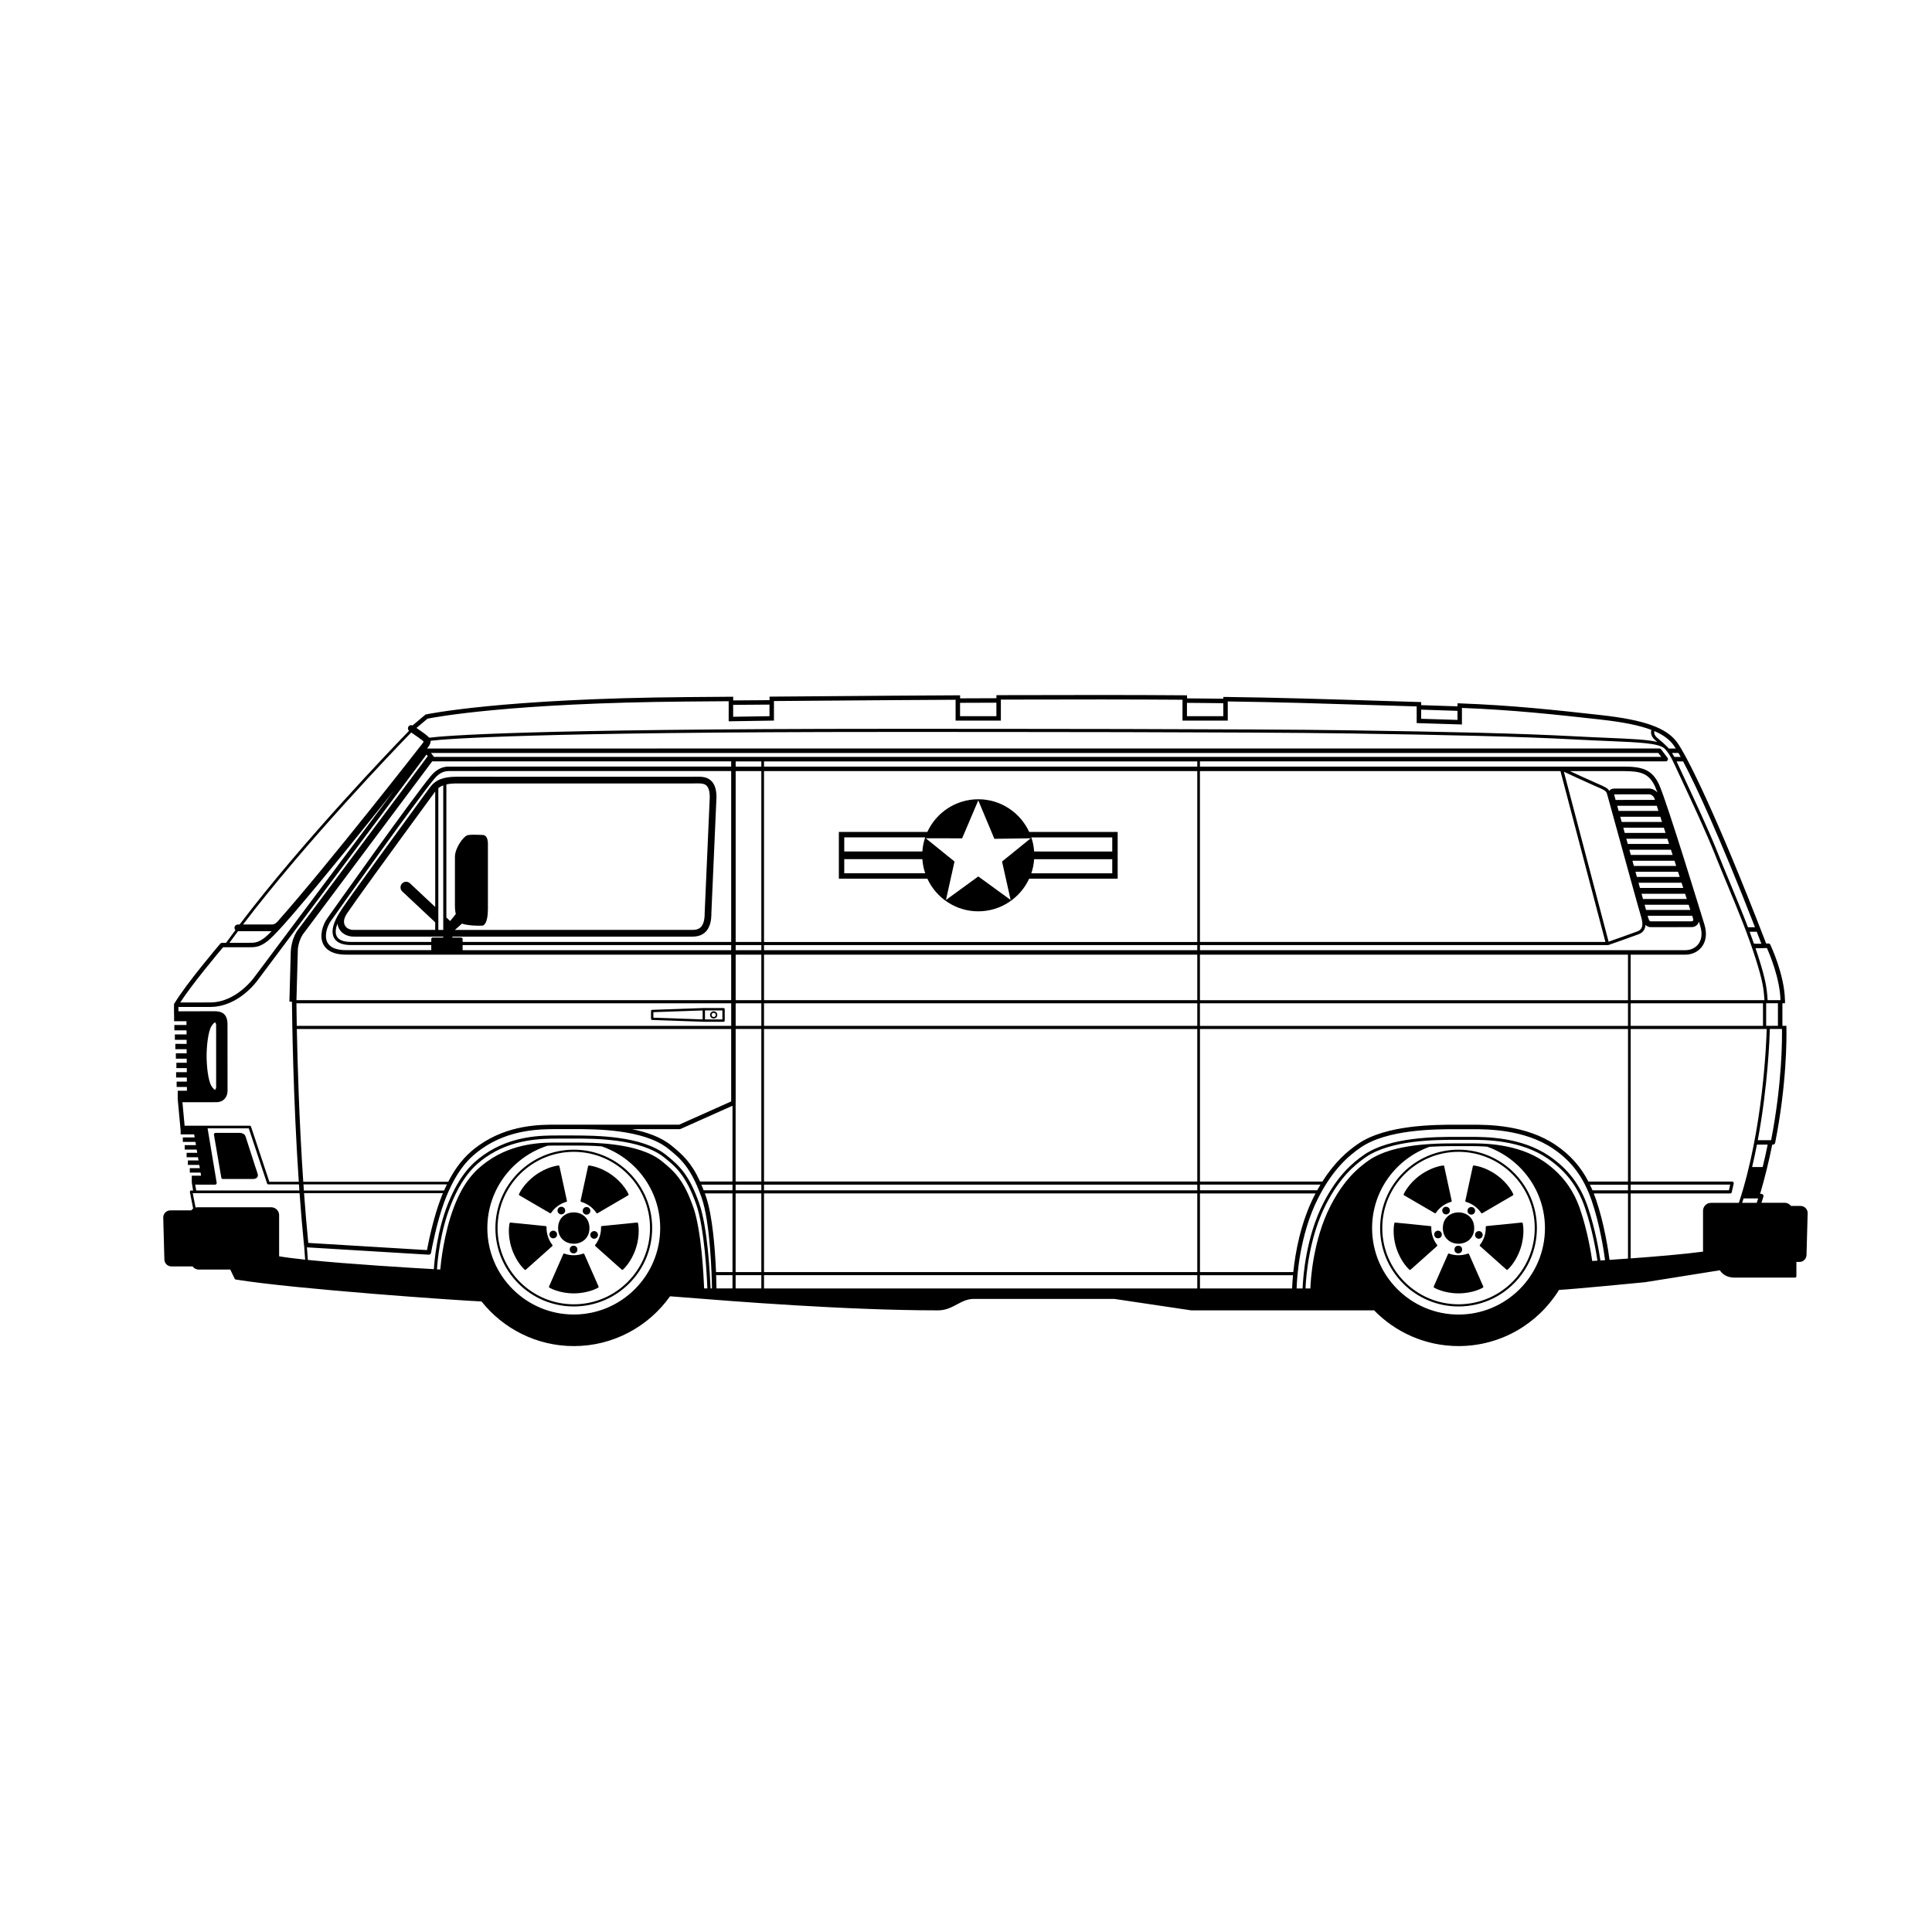<?xml version="1.0" encoding="UTF-8"?>
<!-- Uploaded to: ICON Repo, www.svgrepo.com, Generator: ICON Repo Mixer Tools -->
<svg fill="#000000" width="800px" height="800px" version="1.1" viewBox="144 144 512 512" xmlns="http://www.w3.org/2000/svg">
 <g>
  <path d="m335.75 411.14h-5.234-0.004c0 0.004-0.004 0-0.008 0l-13.68 0.48c-0.168 0.008-0.301 0.141-0.301 0.309v2.062c0 0.168 0.133 0.305 0.301 0.309l13.68 0.48h0.012 5.234c0.172 0 0.309-0.137 0.309-0.309v-3.023c0-0.168-0.137-0.309-0.309-0.309zm-5.543 3.012-13.059-0.457v-1.461l13.059-0.457zm5.234 0.012h-4.613v-2.402h4.613z"/>
  <path d="m333.13 413.92c0.527 0 0.957-0.43 0.957-0.957 0-0.527-0.43-0.957-0.957-0.957s-0.957 0.43-0.957 0.957c0 0.527 0.43 0.957 0.957 0.957zm0-1.512c0.305 0 0.555 0.25 0.555 0.555 0 0.305-0.25 0.555-0.555 0.555-0.305 0-0.555-0.25-0.555-0.555 0-0.309 0.246-0.555 0.555-0.555z"/>
  <path d="m203.05 456.45h7.996c0.672 0 0.992-0.27 1.141-0.492 0.188-0.285 0.207-0.656 0.055-1.016-0.07-0.168-0.648-1.906-3-9.246l-0.176-0.547c-0.223-0.703-1.023-0.906-1.473-0.918h-6.488c-0.125 0-0.238 0.055-0.316 0.148s-0.113 0.219-0.09 0.336l1.949 11.391c0.027 0.199 0.199 0.344 0.402 0.344z"/>
  <path d="m621.15 463.58h-2.527c-0.383-0.5-0.98-0.832-1.656-0.832h-6.168l0.512-1.59c0.059-0.18 0.027-0.375-0.086-0.531-0.113-0.152-0.289-0.242-0.48-0.242h-0.293c1.242-4.234 2.32-8.613 3.207-13.047h0.191c0.281 0 0.527-0.199 0.582-0.477 3.094-15.652 3.035-27.777 2.988-30.176v-0.828h-1.066v-5.984h0.691v-0.828h-0.016c-0.141-6.769-3.719-14.355-3.871-14.68-0.102-0.215-0.32-0.367-0.562-0.336-0.176 0.008-0.359 0.016-0.543 0.023-13.414-34.797-21.105-49.836-23.539-53.234-2.797-3.91-8.668-6.031-20.258-7.312l-0.156-0.02c-11.941-1.324-23.223-2.57-37.23-3.086l-0.613-0.023v0.812c-3.168-0.113-6.383-0.223-9.629-0.32v-0.812l-10.434-0.32c-14.133-0.441-28.75-0.898-41.398-1.039h-0.598v0.469c-2.242-0.023-4.43-0.047-6.543-0.066l-3.086-0.027v-0.809l-0.586-0.004c-12.734-0.098-28.867-0.109-49.328-0.039l-0.59 0.004v0.809c-3.164 0.012-6.375 0.023-9.629 0.035v-0.809l-0.594 0.004c-10.965 0.047-22.527 0.137-34.18 0.23l-15.73 0.121v0.93l-9.629 0.07v-0.977l-12.027 0.094c-49.551 0.391-69.172 4.551-69.367 4.594l-0.145 0.031-3.43 2.887c-0.387-0.172-0.844-0.059-1.086 0.301-0.246 0.367-0.172 0.84 0.141 1.133-4.203 4.328-28.199 29.281-44.895 51.324h-0.465c-0.492 0-0.887 0.398-0.887 0.887 0 0.23 0.094 0.438 0.238 0.598-0.844 1.129-1.672 2.254-2.469 3.363h-1.062c-0.172 0-0.34 0.074-0.453 0.207-0.367 0.43-8.934 10.508-12.105 15.742-0.113 0.109-0.18 0.258-0.18 0.422v2.465c0 0.039 0.016 0.074 0.023 0.109v1.844h3.281l0.008 0.992h-3.219v1.422h3.231l0.008 1.082h-3.102v1.422h3.109l0.008 1.082-2.992-0.008v1.422h2.992l0.008 1.082h-2.863v1.422h2.875l0.008 1.082h-2.746v1.422h2.758l0.008 1.082-2.836-0.008v1.422h2.84l0.008 1.082h-2.711v1.422h2.723l0.008 0.988h-2.438v2.113c0 0.027-0.012 0.055-0.008 0.086l0.008 0.098v0.07h0.008l0.742 8c0.004 0.023 0.016 0.043 0.02 0.062v1.141h3.582l0.137 0.809h-3.141v1.184h3.336l0.141 0.852h-2.977v1.184h3.176l0.141 0.852h-2.812v1.184h3.012l0.141 0.848h-2.816v1.184h3.016l0.145 0.852h-2.652v1.184h2.852l0.137 0.809h-2.469v1.895h0.039c-0.008 0.043-0.016 0.086-0.008 0.129l0.324 1.898h-0.508c-0.105 0-0.207 0.047-0.273 0.129-0.07 0.082-0.094 0.191-0.074 0.293l0.863 4.379c-0.191 0.129-0.355 0.293-0.492 0.477h-5.551c-1.039 0-1.883 0.844-1.883 1.895l0.301 11.078c0 1.039 0.844 1.883 1.883 1.883h5.582c0.383 0.5 0.98 0.832 1.66 0.832h8.34l1.172 2.434c0.051 0.109 0.152 0.184 0.27 0.203 15.965 2.586 60 5.613 65.137 5.812 5.734 7.199 14.57 11.828 24.473 11.828 10.512 0 19.82-5.219 25.496-13.195 0.68 0.043 2.168 0.164 4.219 0.324 11.605 0.93 42.434 3.402 66.805 3.402 2.059 0 3.566-0.809 5.023-1.586 1.391-0.742 2.703-1.445 4.445-1.445l37.23-0.004 20.398 3.035h48.359v-0.105c5.691 5.894 13.668 9.57 22.488 9.57 11.234 0 21.105-5.957 26.621-14.883 3.617-0.172 21.938-1.957 22.777-2.039l19.836-3.164c0.617 0.953 1.773 1.941 3.926 1.941h15.996c0.203 0 0.367-0.164 0.367-0.367v-3.785h0.801c1.039 0 1.883-0.844 1.883-1.871l0.301-11.098c-0.004-1.023-0.852-1.871-1.891-1.871zm-10.023-10.301h-2.797c0.469-1.988 0.891-3.973 1.273-5.938h2.844c-0.398 1.992-0.84 3.973-1.32 5.938zm2.238-7.121h-3.535c2.672-14.301 3.133-27.078 3.195-29.469h3.211c0.047 2.254 0.117 14.082-2.871 29.469zm-1.316-30.301v-5.984h3.121v5.984zm0.199-20.625c0.707 1.578 3.465 8.109 3.594 13.816h-3.406c-0.188-3.008-0.453-5.219-2.387-11.289-0.266-0.836-0.539-1.66-0.816-2.477 0.801 0.027 1.953-0.004 3.016-0.051zm-150.25 0.57v-1.352h108.22l0.066-0.023c0.055-0.02 5.367-1.871 7.934-2.828 1.348-0.508 1.793-1.465 1.852-2.504 0.324 0.352 0.77 0.609 1.414 0.609h0.004l10.801-0.008c0.66 0 1.246-0.281 1.609-0.766 0.16-0.215 0.258-0.461 0.316-0.727 0.129 0.426 0.258 0.836 0.371 1.211 0.73 2.394 0.141 3.902-0.484 4.746-0.762 1.027-2.035 1.645-3.41 1.645zm114.14 62.133h26.379l-0.332 1.492h-26.047l0.004-1.492zm-317.14-113.35-0.785-1.047h325.25l0.785 1.047zm203 113.35h31.938c-0.289 0.48-0.574 0.973-0.863 1.492h-31.074zm-195.4-64.312v-0.758c0-0.23-0.184-0.414-0.414-0.414h-2.32l0.035-0.234h63.621c2.129 0 3.602-0.875 4.375-2.606 0.629-1.406 0.629-2.973 0.629-3.688l1.348-30.641c0-2.328-0.605-3.875-1.852-4.727-1.047-0.715-2.254-0.723-3.184-0.723-0.234 0.008-0.492 0.004-0.809 0.012-0.207 0.004-0.395 0.008-0.566 0.008l-62.457-0.008c-3.551 0-5.606 0.828-7.094 2.856l-0.254 0.348c-7.703 10.527-20.961 28.688-23.176 32.031-0.074 0.109-0.129 0.219-0.195 0.328-0.93 1.355-2.981 4.769-1.789 7.09 0.664 1.297 2.199 1.953 4.559 1.953h21.234v1.246c0 0.035 0.012 0.07 0.02 0.105h-22.613c-2.566 0-4.227-0.695-4.941-2.062-0.852-1.641-0.176-4.098 0.93-5.672 1.848-2.625 23.148-32.621 27.398-37.656 0.816-0.965 1.98-2.07 3.805-2.07h74.883v45.281zm71.172 0.828v1.352h-71.191c0.008-0.035 0.02-0.07 0.02-0.105v-1.246zm-65.055-28.844c-0.211-0.215-0.477-0.324-0.746-0.324h-0.004c-0.047-0.004-1.184-0.074-2.285-0.074-1.258 0-1.676 0.094-1.879 0.164-1.012 0.348-3.242 3.344-3.242 5.731v12.578c-0.004 0.098-0.055 1.32 0.223 2.562l-1.484 1.84-1.008-0.941v-35.254c0.727-0.168 1.598-0.266 2.707-0.266h62.453c0.184 0 0.387-0.004 0.688-0.012 0.203-0.004 0.418-0.008 0.688-0.008 0.73 0.016 1.582 0 2.188 0.414 0.715 0.488 1.078 1.586 1.078 3.219l-1.348 30.641c0 0.629 0 1.941-0.477 3-0.48 1.074-1.332 1.555-2.754 1.555l-62.965 0.004 1.898-1.68c0.062 0.027 0.125 0.059 0.191 0.082 1.406 0.422 3.332 0.484 4.356 0.484 0.5 0 0.82-0.016 0.875-0.02 0.336-0.059 1.43-0.559 1.43-4.418v-17.434c-0.008-0.129-0.02-1.273-0.582-1.844zm-22.109 14.633 8.695 8.152 0.031 0.031v2.012h-21.59c-0.949 0-1.836-0.395-2.207-0.977-0.383-0.602-0.758-1.605 0.43-3.398 1.629-2.457 9.84-13.809 23.129-31.965l0.242-0.328v30.594l-6.699-6.285c-0.598-0.559-1.535-0.527-2.094 0.066-0.566 0.602-0.531 1.539 0.062 2.098zm-12.859 11.973h23.719l-0.012 0.234h-2.746c-0.23 0-0.414 0.184-0.414 0.414v0.758l-21.238 0.004c-2.019 0-3.309-0.508-3.82-1.508-0.453-0.887-0.285-2.106 0.191-3.359 0.078 0.574 0.273 1.129 0.609 1.656 0.707 1.109 2.129 1.801 3.711 1.801zm22.414-1.777v-37.566c0.352-0.293 0.781-0.539 1.305-0.734v38.305zm2.727-43.281c-2.336 0-3.809 1.422-4.711 2.492-4.277 5.062-25.617 35.109-27.465 37.742-1.273 1.809-2.133 4.742-1.012 6.898 0.641 1.23 2.199 2.703 5.992 2.703h102.08v12.059l-115.21-0.004 0.379-13.734c0.395-2.719 1.586-4.07 1.703-4.199l33.914-45.375c0.047 0.012 0.094 0.031 0.145 0.031h79.066v1.383zm-38.359 112.34c-0.039-0.539-0.074-1.074-0.113-1.613h38.023c-0.254 0.516-0.504 1.047-0.754 1.613zm36.855 0.711c-0.102 0.238-0.203 0.469-0.301 0.715-0.148 0.367-0.289 0.742-0.43 1.121-0.047 0.125-0.09 0.258-0.137 0.387-0.094 0.258-0.184 0.512-0.273 0.773-0.051 0.152-0.102 0.305-0.152 0.453-0.082 0.242-0.16 0.484-0.238 0.73-0.051 0.156-0.098 0.312-0.148 0.469-0.074 0.246-0.152 0.492-0.223 0.738-0.043 0.152-0.09 0.301-0.133 0.449-0.078 0.266-0.152 0.531-0.227 0.793-0.035 0.125-0.074 0.254-0.109 0.379-0.102 0.371-0.199 0.738-0.293 1.098-0.008 0.023-0.012 0.047-0.02 0.07-0.098 0.371-0.188 0.73-0.277 1.09-0.031 0.125-0.059 0.238-0.086 0.359-0.059 0.242-0.117 0.48-0.172 0.715-0.031 0.129-0.059 0.258-0.09 0.383-0.051 0.219-0.098 0.43-0.148 0.641-0.027 0.121-0.055 0.234-0.078 0.348-0.047 0.211-0.09 0.41-0.133 0.605-0.023 0.102-0.043 0.199-0.062 0.297-0.047 0.219-0.09 0.426-0.133 0.625-0.012 0.059-0.023 0.117-0.035 0.172-0.105 0.52-0.191 0.961-0.262 1.309-0.008 0.031-0.012 0.055-0.016 0.082-0.02 0.098-0.039 0.203-0.055 0.281l-31.457-1.902c-0.43-4.328-0.801-8.766-1.121-13.188l36.809 0.004zm-37.02-3.031c-1.082-15.977-1.523-31.41-1.703-40.48h115.11v19.195l-13.781 6.16h-32.254c-4.598-0.031-13.043-0.004-20.766 5.441-2.551 1.797-5.441 4.367-8.176 9.684zm-1.719-41.312c-0.051-2.68-0.078-4.731-0.09-5.984h115.22v5.984zm357.57-30.715-0.379-1.375h11.676l0.441 1.375zm12.234 1.539 0.242 0.758c0.07 0.234 0.055 0.441-0.039 0.566-0.09 0.121-0.254 0.148-0.375 0.148l-10.801 0.008c-0.254 0-0.422-0.055-0.742-1.137l-0.094-0.344zm-13.043-4.457-0.379-1.375h11.543l0.441 1.375zm-0.805-2.918-0.379-1.375h11.414l0.441 1.375zm-0.809-2.914-0.379-1.375h11.281l0.441 1.375zm-0.805-2.918-0.379-1.375h11.148l0.441 1.375zm-0.805-2.914-0.379-1.375h11.016l0.441 1.375zm-0.809-2.914-0.379-1.375h10.887l0.441 1.375zm-0.805-2.918-0.379-1.375h10.754l0.441 1.375zm-0.809-2.914-0.379-1.375h10.621l0.441 1.375zm-0.805-2.914-0.379-1.375h10.488l0.441 1.375zm-0.805-2.918-0.301-1.094c-0.055-0.176-0.074-0.297-0.086-0.371 0.039-0.004 0.094-0.008 0.16-0.008l9.125-0.008c0.574 0 1.238 0.535 1.422 1.168l0.102 0.312zm8.891-3.019-9.125 0.008c-0.246 0-1 0-1.434 0.586-0.012 0.016-0.016 0.035-0.023 0.051-0.363-0.746-0.996-1.027-3.481-2.109-2.074-0.906-4.984-2.25-6.93-3.156h14.148c4.578 0 6.758 0.562 8.391 4.051 0.16 0.344 0.379 0.898 0.648 1.613-0.574-0.629-1.387-1.043-2.195-1.043zm-14.391-0.707c2.981 1.297 2.981 1.297 3.305 2.387 0.129 0.441 1.121 4.047 2.375 8.613 2.414 8.781 5.719 20.805 6.59 23.734 0.648 2.18 0.352 3.328-1 3.832-2.219 0.832-6.5 2.332-7.629 2.727l-11.852-45.047c1.668 0.781 5.594 2.613 8.211 3.754zm2.801 41.367h-107.46v-45.281h95.543zm6.688 16.25h35.07v5.984h-35.07zm0-0.828v-12.059h14.539c1.746 0 3.375-0.793 4.359-2.125 1.113-1.5 1.348-3.559 0.668-5.797-0.102-0.328-10.047-32.906-12.043-37.18-1.883-4.027-4.551-4.734-9.461-4.734h-112.21v-1.383h123.44c0.223 0 0.43-0.125 0.531-0.328s0.078-0.441-0.059-0.621l-1.68-2.231c-0.113-0.148-0.285-0.234-0.473-0.234l-326.57 0.004c0.117-0.148 0.199-0.258 0.211-0.27 0.555-0.738 0.77-1.281 0.73-1.789 4.477-0.508 27.137-2.328 121.68-2.328 28.543 0 95.383 0 121.64 0.395 26.551 0.398 44.898 0.789 60.113 1.605 3.219 0.172 6.086 0.297 8.621 0.402 8.316 0.355 13.145 0.562 14.828 1.887 0.039 0.039 0.074 0.07 0.113 0.113l0.004-0.004c0.07 0.062 0.141 0.125 0.195 0.191l0.113 0.137c0.59 0.703 1.199 1.434 2.231 3.672 0.555 1.203 1.219 2.629 1.949 4.191 2.715 5.812 6.43 13.773 8.656 19.34 1.281 3.203 2.508 6.156 3.676 8.973 2.801 6.758 5.223 12.59 7.305 19.137 1.898 5.961 2.16 8.043 2.344 11.039zm34.648-14.953c-0.938 0.02-1.723 0.016-1.98-0.027-0.371-1.059-0.746-2.113-1.137-3.156h1.883c0.406 1.043 0.816 2.106 1.234 3.184zm-1.695-4.367h-1.867c-1.383-3.629-2.879-7.246-4.508-11.172-1.164-2.812-2.391-5.766-3.672-8.965-2.234-5.586-5.957-13.559-8.672-19.383-0.73-1.562-1.395-2.988-1.949-4.188-0.039-0.09-0.078-0.16-0.117-0.246h1.73c3.492 6.59 9.777 20.215 19.055 43.953zm-20.281-46.184c0.184 0.32 0.379 0.668 0.59 1.047h-1.684c-0.219-0.414-0.422-0.754-0.609-1.047zm-6.402-5.809c2.387 1.012 4.035 2.246 5.129 3.777 0.164 0.227 0.352 0.512 0.562 0.848h-1.863c-0.055-0.066-0.109-0.133-0.164-0.195l-0.113-0.133c-0.109-0.133-0.242-0.254-0.383-0.371-0.559-0.586-1.121-1.062-1.625-1.473-1.086-0.891-1.723-1.43-1.543-2.453zm-61.793-5.676c3.242 0.098 6.457 0.207 9.629 0.32v2.398l-9.629-0.297zm-62.059-1.801 3.074 0.027c2.117 0.02 4.309 0.043 6.551 0.066v3.438h-9.629zm-60.133-0.004c3.254-0.016 6.465-0.027 9.629-0.035v3.574h-9.629zm-60.133 0.539 9.629-0.07v3.074l-9.629 0.148zm-81 3.656c1.844-0.371 21.777-4.168 68.98-4.539l10.836-0.086v5.324l11.996-0.188v-5.18l14.555-0.113c11.445-0.09 22.797-0.176 33.582-0.227v5.527l11.996 0.004v-5.574c19.859-0.062 35.621-0.051 48.137 0.039v5.535h11.996v-5.082c12.5 0.148 26.871 0.598 40.777 1.031l9.285 0.285v4.418l11.996 0.371v-4.387c13.684 0.523 24.785 1.754 36.531 3.055l0.156 0.02c5.957 0.66 10.324 1.531 13.508 2.738-0.348 1.492 0.5 2.328 1.551 3.195-2.574-0.625-6.742-0.809-12.957-1.074-2.535-0.109-5.398-0.23-8.613-0.402-15.23-0.816-33.586-1.207-60.148-1.605-26.266-0.395-93.113-0.395-121.66-0.395-96.898 0-118.07 1.852-122.02 2.356-0.137-0.152-0.289-0.266-0.406-0.348-0.219-0.273-1.23-1.027-3-2.238zm-4.312 3.664c1.375 0.934 2.805 1.949 3.004 2.144 0.09 0.113 0.188 0.199 0.297 0.285-0.055 0.102-0.148 0.254-0.305 0.465-0.25 0.324-25.34 32.484-38.457 47.246-0.648 0.727-1.328 0.742-1.387 0.742h-7.719c16.746-22.023 40.605-46.805 44.566-50.883zm-45.91 52.66h8.898c-0.68 0.703-1.293 1.293-1.742 1.645-1.832 1.441-2.742 1.449-4.504 1.43h-4.914c0.738-1.016 1.492-2.039 2.262-3.074zm-3.953 4.258h6.602c1.859 0.012 3.086 0.016 5.246-1.684 0.902-0.711 2.363-2.242 3.801-3.828 0.027-0.031 0.059-0.055 0.086-0.086 0.152-0.172 0.312-0.355 0.469-0.531 1.23-1.379 2.387-2.727 3.074-3.535 8.031-9.363 18.637-22.57 26.062-31.934l-37.016 49.469c-0.047 0.07-4.742 6.754-11.758 6.754l-7.918 0.008c3.168-4.906 10.152-13.215 11.352-14.633zm-10.195 47.281-0.574-6.215 8.953-0.008c2.074 0 3-1.508 3-3.004l-0.012-17.656c-0.004-3.086-1.926-3.441-3.375-3.441l-9.625 0.008v-1.148h8.395c7.629 0 12.527-6.969 12.719-7.246l44.633-59.652 0.324 0.43-34.07 45.594c-0.09 0.098-2.258 2.422-2.258 7.074l-0.336 12.395 0.672 0.02v0.012c0.047 4.805 0.328 25.727 1.812 47.703h-7.801l-4.856-14.613c-0.047-0.145-0.184-0.242-0.336-0.242l-17.266-0.004zm5.828-18.441c0-2.422 0.359-6.562 1.348-8.031 0.598-0.887 0.879-0.898 0.891-0.898 0.086 0 0.246 0.324 0.285 0.613l0.004 16.586c-0.043 0.336-0.203 0.66-0.289 0.66-0.012 0-0.297-0.012-0.891-0.898-0.988-1.473-1.348-5.609-1.348-8.031zm2.254 34.066c0.23 0 0.414-0.184 0.414-0.414 0-0.02-0.008-0.039-0.012-0.059h0.02l-2.414-14.441h10.914l4.856 14.613c0.047 0.145 0.184 0.242 0.336 0.242h8.105c0.035 0.535 0.074 1.074 0.113 1.613h-27.34l-0.266-1.555zm16.965 18.992v-10.898c0-1.156-0.938-2.094-2.094-2.094h-19.551c-0.172 0-0.336 0.027-0.496 0.066l-0.75-3.801h28.312c0.336 4.633 0.723 9.285 1.18 13.809 0.004 0.031 0.02 0.062 0.027 0.094l0.27 3.715c-2.758-0.293-5.133-0.59-6.898-0.891zm78.086 15.426c-12.629 0-22.906-10.277-22.906-22.906 0-10.215 6.727-18.887 15.977-21.832 1.008-0.039 1.926-0.043 2.719-0.043h0.227 4.023 0.059c1.785 0 4.398 0.008 7.281 0.215 9.012 3.082 15.52 11.617 15.52 21.656 0.004 12.633-10.27 22.91-22.898 22.91zm34.543-6.914c-0.117-3.133-0.703-15.367-2.879-21.551-2.5-7.098-4.918-9.426-8.328-12.168-6.121-4.918-18.07-4.938-23.293-4.938h-0.062-3.969c-4.164-0.031-11.824-0.004-18.82 4.922-3.055 2.152-6.254 5.113-8.953 12.176-2.641 6.922-3.465 14.738-3.625 16.551-0.207-0.012-0.508-0.027-0.871-0.047 0.133-2.148 0.805-9.969 3.746-17.246 2.981-7.367 6.266-10.395 9.094-12.387 7.117-5.019 15.043-4.984 19.258-5.016h4.223c5.301-0.02 17.691 0 23.902 5 2.945 2.371 5.727 4.609 8.469 12.383 2.203 6.258 2.84 19.031 2.969 22.32zm1.699 0c-0.125-3.281-0.734-16.121-3.019-22.598-2.621-7.441-5.156-9.883-8.727-12.754-6.441-5.184-19.016-5.152-24.492-5.18h-4.156c-4.375-0.012-12.402-0.004-19.734 5.164-2.926 2.059-6.324 5.188-9.383 12.754-2.984 7.387-3.668 15.316-3.809 17.508-5.773-0.324-22.262-1.309-33.398-2.445l-0.242-3.336 32.27 1.949h0.035c0.285 0 0.535-0.207 0.586-0.492 0-0.008 0.008-0.043 0.02-0.113 0.168-0.941 1.41-7.668 3.43-13.223 0.164-0.449 0.332-0.895 0.504-1.324 3.086-7.648 6.371-10.723 9.469-12.906 7.277-5.133 15.352-5.223 19.832-5.223h0.246 4.504c5.57 0 18.426 0.023 24.859 5.203 3.066 2.469 5.965 4.797 8.816 12.902 2.371 6.727 2.723 21.102 2.773 24.109l-0.383 0.008zm5.82 0h-4.242c-0.012-0.68-0.035-1.918-0.094-3.512h4.336zm0-4.336h-4.367c-0.234-5.703-0.887-14.977-2.715-20.164-0.082-0.234-0.164-0.453-0.25-0.68h7.332zm0-21.672h-7.641c-0.203-0.523-0.402-1.02-0.605-1.492h8.246zm0-2.324h-8.605c-2.258-4.965-4.602-7.133-7.668-9.602-2.719-2.191-6.477-3.492-10.371-4.277h12.645c0.082 0 0.164-0.02 0.242-0.051l13.758-6.148-0.004 20.078zm7.641 28.332h-6.812v-3.512h6.812zm0-4.336h-6.812v-20.844h6.812zm0-21.672h-6.812v-1.492h6.812zm0-2.324h-6.812v-20.801c0-0.016 0.012-0.023 0.012-0.039v-19.582h6.801zm0-41.25h-6.801v-5.984h6.801zm0-6.812h-6.801v-12.059h6.801zm0-13.242h-6.801v-1.352h6.801zm0-2.18h-6.801v-45.281h6.801zm0-46.469h-6.801v-1.383h6.801zm115.53 138.29h-114.82v-3.512h114.82zm0-4.336h-114.82v-20.844h114.82zm0-21.672h-114.82v-1.492h114.82zm0-2.324h-114.82v-40.422h114.82zm0-41.25h-114.82v-5.984h114.82zm0-6.812h-114.82v-12.059h114.82zm0-13.242h-114.82v-1.352h114.82zm0-2.18h-114.82v-45.281h114.82zm0-46.469h-114.82v-1.383h114.82zm25.137 138.29h-24.426v-3.512h24.652c-0.152 1.625-0.207 2.848-0.227 3.512zm-24.426-4.336v-20.844h30.633c-0.105 0.203-0.215 0.398-0.32 0.605-3.672 7.172-5.055 15.223-5.578 20.234zm68.523 11.25c-12.629 0-22.906-10.277-22.906-22.906 0-9.93 6.359-18.379 15.211-21.547 0.039-0.004 0.074-0.008 0.113-0.008 1.98-0.125 3.801-0.164 5.293-0.172h0.242c0.191 0 0.383-0.004 0.562-0.004h0.723 3.648c0.258 0 0.551 0 0.859 0.004 0.07 0 0.152 0 0.223 0.004 0.258 0 0.535 0.008 0.82 0.012 0.09 0.004 0.188 0.004 0.281 0.008 0.301 0.008 0.617 0.02 0.941 0.031 0.086 0.004 0.168 0.008 0.258 0.012 0.414 0.02 0.848 0.043 1.293 0.074 8.918 3.133 15.344 11.617 15.344 21.598-0.004 12.617-10.277 22.895-22.906 22.895zm35.43-14.199c-0.215-1.516-1.18-7.816-3.238-13.797-1.023-2.973-2.426-5.512-4.25-7.734-0.055-0.066-0.105-0.129-0.16-0.191-0.41-0.488-0.84-0.961-1.297-1.418-0.102-0.102-0.199-0.207-0.301-0.309-0.43-0.418-0.879-0.82-1.348-1.215-0.129-0.109-0.25-0.223-0.379-0.328-0.59-0.477-1.207-0.941-1.859-1.391-0.414-0.281-0.836-0.547-1.266-0.797-0.141-0.082-0.285-0.16-0.43-0.238-0.289-0.16-0.578-0.32-0.867-0.469-0.168-0.086-0.336-0.164-0.508-0.242-0.27-0.129-0.543-0.258-0.816-0.375-0.176-0.078-0.355-0.152-0.531-0.223-0.27-0.109-0.539-0.219-0.812-0.316-0.176-0.066-0.355-0.129-0.531-0.191-0.277-0.098-0.555-0.188-0.832-0.273-0.168-0.055-0.332-0.105-0.5-0.156-0.301-0.086-0.598-0.168-0.898-0.246-0.141-0.035-0.285-0.078-0.426-0.113-0.383-0.094-0.762-0.18-1.137-0.258-0.055-0.012-0.113-0.027-0.168-0.039-0.438-0.09-0.871-0.172-1.301-0.242-0.102-0.02-0.199-0.031-0.301-0.047-0.32-0.051-0.641-0.102-0.957-0.145-0.141-0.02-0.277-0.035-0.418-0.051-0.27-0.031-0.535-0.066-0.797-0.094-0.148-0.016-0.293-0.031-0.438-0.043-0.246-0.023-0.492-0.047-0.73-0.062-0.141-0.012-0.281-0.023-0.422-0.031-0.238-0.02-0.473-0.031-0.703-0.043-0.125-0.008-0.25-0.016-0.371-0.02-0.246-0.012-0.484-0.02-0.719-0.027-0.094-0.004-0.188-0.008-0.277-0.008-0.289-0.008-0.562-0.016-0.828-0.02h-0.086-0.055c-0.242-0.004-0.469-0.004-0.691-0.008h-0.137-0.754-3.68-0.129c-0.738 0-1.621 0.004-2.602 0.02h-0.078c-0.324 0.008-0.664 0.016-1.012 0.023h-0.055c-0.035 0-0.074 0.004-0.113 0.004-0.32 0.008-0.645 0.02-0.98 0.031-0.023 0-0.051 0.004-0.074 0.004-0.535 0.02-1.094 0.051-1.66 0.086-0.258 0.016-0.516 0.031-0.777 0.051-0.195 0.016-0.391 0.031-0.59 0.047-0.297 0.023-0.598 0.051-0.898 0.078-0.176 0.016-0.348 0.031-0.527 0.051-0.383 0.039-0.77 0.086-1.16 0.133-0.102 0.012-0.199 0.023-0.301 0.035-0.504 0.066-1.012 0.141-1.516 0.223-0.074 0.012-0.152 0.027-0.227 0.039-0.426 0.074-0.852 0.148-1.277 0.234-0.129 0.023-0.258 0.055-0.387 0.078-0.387 0.082-0.773 0.168-1.16 0.262-0.121 0.027-0.242 0.059-0.363 0.086-0.473 0.121-0.945 0.25-1.406 0.387-0.02 0.008-0.035 0.008-0.051 0.016-0.484 0.148-0.965 0.309-1.434 0.48-0.102 0.039-0.203 0.078-0.305 0.121-0.352 0.133-0.695 0.273-1.035 0.426-0.137 0.059-0.27 0.125-0.406 0.184-0.312 0.148-0.617 0.301-0.914 0.461-0.121 0.066-0.242 0.129-0.363 0.195-0.402 0.23-0.797 0.469-1.168 0.727-0.254 0.176-0.52 0.367-0.785 0.562-0.047 0.035-0.094 0.07-0.141 0.105-0.578 0.43-1.18 0.914-1.809 1.465-0.004 0.004-0.008 0.008-0.012 0.008-0.32 0.281-0.645 0.586-0.977 0.906l-0.008 0.008c-2.066 2.016-4.297 4.836-6.453 9.047-4.668 9.121-5.258 19.855-5.328 21.867h-1.281c0.125-3.086 0.879-13.398 5.406-22.246 3.676-7.184 7.562-10.469 10.535-12.531 6.652-4.613 18.703-4.617 23.895-4.617h0.023 3.859c3.945 0 13.191 0 20.434 4.938 4.82 3.285 7.957 7.398 9.863 12.941 2.039 5.926 3.055 12.145 3.348 14.145-0.613 0.035-1.094 0.066-1.383 0.082zm2.164-0.133c-0.285-1.957-1.309-8.301-3.391-14.348-1.965-5.711-5.195-9.945-10.164-13.332-7.441-5.07-16.852-5.07-20.871-5.07h-3.875-0.023c-5.246 0-17.465 0.008-24.32 4.758-3.047 2.113-7.027 5.477-10.781 12.816-4.606 9-5.367 19.484-5.492 22.598h-1.586c0.078-2.641 0.715-14.188 5.754-24.035 3.898-7.621 8.016-11.102 11.168-13.285 7.047-4.883 19.848-4.891 25.355-4.891h0.023 4.113c4.188 0 13.996 0 21.672 5.231 4.871 3.32 7.988 7.547 10.109 13.699 2.199 6.391 3.262 13.594 3.551 15.781-0.445 0.027-0.863 0.055-1.242 0.078zm7.316-0.5c-1.801 0.129-3.465 0.242-4.891 0.34-0.281-2.141-1.359-9.531-3.617-16.09-0.18-0.523-0.379-1.016-0.574-1.512h9.082zm0-18.09h-9.398c-0.219-0.52-0.453-1.004-0.691-1.492h10.09zm0-2.324h-10.492c-2.074-3.996-4.824-7.07-8.578-9.629-7.973-5.434-18.039-5.434-22.336-5.434h-4.129-0.023c-5.602 0-18.668 0.008-26.016 5.102-2.691 1.863-6.059 4.648-9.41 9.961h-32.449v-40.422h113.44zm0-41.25h-113.44v-5.984h113.44zm0-6.812h-113.44v-12.059h113.44zm21.98 53.707c-1.152 0-2.094 0.938-2.094 2.094v10.836c-5.246 0.695-12.934 1.336-19.176 1.789v-17.211h26.383c0.195 0 0.363-0.133 0.406-0.324l0.516-2.324c0.027-0.125-0.004-0.25-0.082-0.348-0.078-0.098-0.195-0.156-0.324-0.156h-26.895v-40.422h36.047c-0.09 3.356-0.945 26.574-7.379 46.062zm12.137 0h-3.867c0.125-0.391 0.258-0.785 0.379-1.18h3.867z"/>
  <path d="m403.25 385.51c5.977 0 11.137-3.551 13.492-8.656h23.453v-12.387h-23.453c-2.352-5.106-7.512-8.656-13.492-8.656-5.981 0-11.141 3.551-13.492 8.656h-23.453v12.387h23.453c2.348 5.106 7.512 8.656 13.492 8.656zm35.512-19.594v3.742l-20.703-0.004c-0.086-1.301-0.344-2.551-0.746-3.738zm-20.703 5.777 20.703 0.004v3.742l-21.453-0.004c0.402-1.188 0.66-2.441 0.75-3.742zm-50.324-5.793 21.449 0.008c-0.402 1.184-0.66 2.441-0.746 3.738l-20.703-0.004zm0 9.523v-3.742l20.703 0.004c0.09 1.301 0.344 2.555 0.75 3.742zm31.242-9.262 0.105-0.254 0.094-0.219 0.43-1.008 0.094-0.215 3.551-8.355 3.504 8.355 0.09 0.215 0.422 1.008 0.09 0.215 0.168 0.395 9.633-0.145-4.316 3.492-0.266 0.219-1.988 1.609-0.266 0.215-0.773 0.625 0.699 3.113 0.047 0.215 0.223 0.992 0.047 0.215 1.262 5.656-7.769-5.656-0.293-0.215-0.508-0.371-0.508 0.371-0.297 0.215-7.766 5.656 1.258-5.656 0.047-0.215 0.223-0.996 0.047-0.215 0.695-3.113-0.781-0.629-0.266-0.215-1.992-1.609-0.266-0.215-4.305-3.484z"/>
  <path d="m296.06 448.68c-11.453 0-20.773 9.32-20.773 20.773s9.316 20.773 20.773 20.773c11.453 0 20.773-9.32 20.773-20.773 0-11.457-9.32-20.773-20.773-20.773zm0 40.973c-11.141 0-20.203-9.062-20.203-20.203 0-11.141 9.062-20.203 20.203-20.203s20.203 9.062 20.203 20.203c-0.004 11.141-9.062 20.203-20.203 20.203z"/>
  <path d="m300.21 469.45c0 5.539-8.309 5.539-8.309 0 0-5.539 8.309-5.539 8.309 0"/>
  <path d="m297.02 475.14c0 1.355-2.035 1.355-2.035 0s2.035-1.355 2.035 0"/>
  <path d="m298.84 476.34c-0.047-0.102-0.152-0.16-0.266-0.133-0.023 0.008-0.051 0.016-0.074 0.027-1.555 0.555-3.305 0.562-4.863 0.008-0.027-0.02-0.059-0.031-0.094-0.039-0.113-0.027-0.223 0.035-0.266 0.137l-3.781 8.598c-0.047 0.109-0.008 0.238 0.094 0.297 0.102 0.062 2.562 1.52 6.469 1.52 3.902 0 6.363-1.457 6.469-1.52 0.102-0.062 0.141-0.188 0.094-0.297z"/>
  <path d="m301.14 472.23c0.102 0.031 0.207 0.051 0.316 0.051 0.441 0 0.828-0.281 0.965-0.703 0.082-0.258 0.062-0.531-0.062-0.773-0.125-0.242-0.332-0.422-0.594-0.508-0.52-0.168-1.109 0.129-1.277 0.652-0.172 0.531 0.121 1.105 0.652 1.281z"/>
  <path d="m303.27 469.14c-0.004 0.027 0 0.055 0.008 0.078 0.023 0.832-0.094 1.656-0.352 2.453-0.258 0.793-0.645 1.523-1.145 2.176-0.027 0.02-0.051 0.047-0.07 0.078-0.055 0.098-0.035 0.219 0.047 0.293l7.012 6.25c0.043 0.039 0.102 0.059 0.156 0.059s0.113-0.02 0.156-0.059c0.09-0.078 2.238-1.969 3.441-5.68 1.207-3.711 0.582-6.504 0.555-6.621-0.027-0.117-0.129-0.199-0.254-0.184l-9.348 0.938c-0.113 0.016-0.195 0.105-0.207 0.219z"/>
  <path d="m298.62 464.28c-0.328 0.453-0.227 1.086 0.223 1.418 0.176 0.125 0.383 0.195 0.598 0.195 0.324 0 0.633-0.156 0.82-0.418 0.328-0.453 0.227-1.09-0.227-1.418-0.434-0.32-1.098-0.215-1.414 0.223z"/>
  <path d="m306.23 455.44c-3.156-2.293-6.004-2.559-6.125-2.57-0.125-0.023-0.227 0.07-0.254 0.184l-1.996 9.18c-0.023 0.113 0.039 0.219 0.141 0.266 0.023 0.012 0.051 0.016 0.074 0.02 0.797 0.234 1.543 0.602 2.223 1.098 0.672 0.488 1.25 1.082 1.715 1.758 0.012 0.035 0.027 0.066 0.055 0.094 0.047 0.051 0.109 0.074 0.172 0.074 0.039 0 0.082-0.012 0.121-0.031l8.113-4.734c0.102-0.059 0.145-0.188 0.098-0.297-0.043-0.121-1.18-2.746-4.336-5.039z"/>
  <path d="m293.36 465.63c0.453-0.328 0.555-0.965 0.227-1.418-0.316-0.434-0.977-0.543-1.418-0.223-0.219 0.16-0.363 0.395-0.406 0.664-0.043 0.27 0.023 0.535 0.18 0.758 0.191 0.262 0.5 0.418 0.82 0.418 0.215-0.008 0.418-0.074 0.598-0.199z"/>
  <path d="m289.75 465.5c0.035 0.023 0.074 0.031 0.113 0.031 0.066 0 0.133-0.031 0.18-0.086 0.016-0.02 0.031-0.043 0.039-0.066 0.469-0.688 1.047-1.281 1.727-1.773 0.676-0.492 1.418-0.855 2.203-1.086 0.035-0.012 0.074-0.008 0.109-0.023 0.098-0.047 0.148-0.156 0.125-0.262l-1.996-9.18c-0.023-0.117-0.141-0.207-0.254-0.184-0.121 0.008-2.969 0.277-6.125 2.57-3.156 2.297-4.293 4.922-4.34 5.031-0.047 0.109-0.004 0.238 0.098 0.297z"/>
  <path d="m290.31 470.19c-0.258 0.082-0.469 0.262-0.594 0.504-0.121 0.242-0.145 0.52-0.062 0.777 0.137 0.418 0.523 0.699 0.965 0.699 0.105 0 0.215-0.016 0.316-0.047 0.531-0.172 0.824-0.746 0.652-1.277-0.168-0.527-0.754-0.828-1.277-0.656z"/>
  <path d="m290.4 473.93c-0.016-0.023-0.031-0.043-0.051-0.059-0.504-0.656-0.891-1.387-1.148-2.176 0-0.008-0.004-0.012-0.008-0.016-0.258-0.797-0.375-1.613-0.352-2.434 0.012-0.031 0.016-0.074 0.012-0.109-0.016-0.109-0.102-0.191-0.211-0.203l-9.348-0.938c-0.125-0.02-0.227 0.066-0.254 0.184-0.027 0.117-0.652 2.906 0.551 6.621 1.207 3.711 3.356 5.602 3.441 5.68 0.047 0.039 0.102 0.059 0.156 0.059 0.059 0 0.113-0.02 0.16-0.059l7.012-6.254c0.082-0.074 0.098-0.199 0.039-0.297z"/>
  <path d="m530.52 448.68c-11.453 0-20.773 9.32-20.773 20.773s9.316 20.773 20.773 20.773c11.453 0 20.773-9.32 20.773-20.773 0-11.457-9.32-20.773-20.773-20.773zm0 40.973c-11.141 0-20.203-9.062-20.203-20.203 0-11.141 9.062-20.203 20.203-20.203 11.141 0 20.203 9.062 20.203 20.203 0 11.141-9.062 20.203-20.203 20.203z"/>
  <path d="m534.68 469.45c0 5.539-8.309 5.539-8.309 0 0-5.539 8.309-5.539 8.309 0"/>
  <path d="m531.48 475.14c0 1.355-2.031 1.355-2.031 0s2.031-1.355 2.031 0"/>
  <path d="m533.3 476.34c-0.047-0.102-0.152-0.16-0.266-0.133-0.023 0.008-0.051 0.016-0.074 0.027-1.555 0.555-3.305 0.562-4.863 0.008-0.027-0.02-0.059-0.031-0.094-0.039-0.113-0.027-0.223 0.035-0.266 0.137l-3.781 8.598c-0.047 0.109-0.008 0.238 0.094 0.297 0.102 0.062 2.562 1.52 6.469 1.52 3.902 0 6.363-1.457 6.469-1.52 0.102-0.062 0.141-0.188 0.094-0.297z"/>
  <path d="m535.6 472.23c0.102 0.031 0.207 0.051 0.316 0.051 0.441 0 0.828-0.281 0.965-0.703 0.082-0.258 0.062-0.531-0.062-0.773-0.125-0.242-0.332-0.422-0.594-0.508-0.52-0.168-1.109 0.129-1.277 0.652-0.172 0.531 0.125 1.105 0.652 1.281z"/>
  <path d="m537.73 469.14c-0.004 0.027 0 0.055 0.008 0.078 0.023 0.832-0.094 1.656-0.352 2.453-0.258 0.793-0.645 1.523-1.145 2.176-0.027 0.02-0.051 0.047-0.07 0.078-0.055 0.098-0.035 0.219 0.047 0.293l7.012 6.25c0.043 0.039 0.102 0.059 0.156 0.059 0.055 0 0.113-0.02 0.156-0.059 0.09-0.078 2.238-1.969 3.441-5.68 1.207-3.711 0.582-6.504 0.555-6.621-0.027-0.117-0.129-0.199-0.254-0.184l-9.348 0.938c-0.113 0.016-0.195 0.105-0.207 0.219z"/>
  <path d="m533.09 464.28c-0.328 0.453-0.227 1.086 0.223 1.418 0.176 0.125 0.383 0.195 0.598 0.195 0.324 0 0.633-0.156 0.82-0.418 0.328-0.453 0.227-1.09-0.227-1.418-0.434-0.32-1.098-0.215-1.414 0.223z"/>
  <path d="m540.7 455.44c-3.156-2.293-6.004-2.559-6.125-2.57-0.125-0.023-0.227 0.07-0.254 0.184l-1.996 9.18c-0.023 0.113 0.039 0.219 0.141 0.266 0.023 0.012 0.051 0.016 0.074 0.02 0.797 0.234 1.543 0.602 2.223 1.098 0.672 0.488 1.25 1.082 1.715 1.758 0.012 0.035 0.027 0.066 0.055 0.094 0.047 0.051 0.109 0.074 0.172 0.074 0.039 0 0.082-0.012 0.121-0.031l8.113-4.734c0.102-0.059 0.145-0.188 0.098-0.297-0.043-0.121-1.176-2.746-4.336-5.039z"/>
  <path d="m527.82 465.63c0.453-0.328 0.555-0.965 0.227-1.418-0.316-0.434-0.977-0.543-1.418-0.223-0.219 0.16-0.363 0.395-0.406 0.664-0.043 0.27 0.023 0.535 0.18 0.758 0.191 0.262 0.5 0.418 0.82 0.418 0.215-0.008 0.418-0.074 0.598-0.199z"/>
  <path d="m524.22 465.5c0.035 0.023 0.074 0.031 0.113 0.031 0.066 0 0.133-0.031 0.18-0.086 0.016-0.02 0.031-0.043 0.039-0.066 0.469-0.688 1.047-1.281 1.727-1.773 0.676-0.492 1.418-0.855 2.203-1.086 0.035-0.012 0.074-0.008 0.109-0.023 0.098-0.047 0.148-0.156 0.125-0.262l-1.996-9.18c-0.023-0.117-0.141-0.207-0.254-0.184-0.121 0.008-2.969 0.277-6.125 2.57-3.156 2.297-4.293 4.922-4.34 5.031-0.047 0.109-0.004 0.238 0.098 0.297z"/>
  <path d="m524.78 470.19c-0.258 0.082-0.469 0.262-0.594 0.504-0.121 0.242-0.145 0.52-0.062 0.777 0.137 0.418 0.523 0.699 0.965 0.699 0.105 0 0.215-0.016 0.316-0.047 0.531-0.172 0.824-0.746 0.652-1.277-0.168-0.527-0.754-0.828-1.277-0.656z"/>
  <path d="m524.87 473.93c-0.016-0.023-0.031-0.043-0.051-0.059-0.504-0.656-0.891-1.387-1.148-2.176 0-0.008-0.004-0.012-0.008-0.016-0.258-0.797-0.375-1.613-0.352-2.434 0.012-0.031 0.016-0.074 0.012-0.109-0.016-0.109-0.102-0.191-0.211-0.203l-9.348-0.938c-0.125-0.02-0.227 0.066-0.254 0.184-0.027 0.117-0.652 2.906 0.551 6.621 1.207 3.711 3.356 5.602 3.441 5.68 0.047 0.039 0.102 0.059 0.156 0.059 0.059 0 0.113-0.02 0.16-0.059l7.012-6.254c0.082-0.074 0.098-0.199 0.039-0.297z"/>
 </g>
</svg>